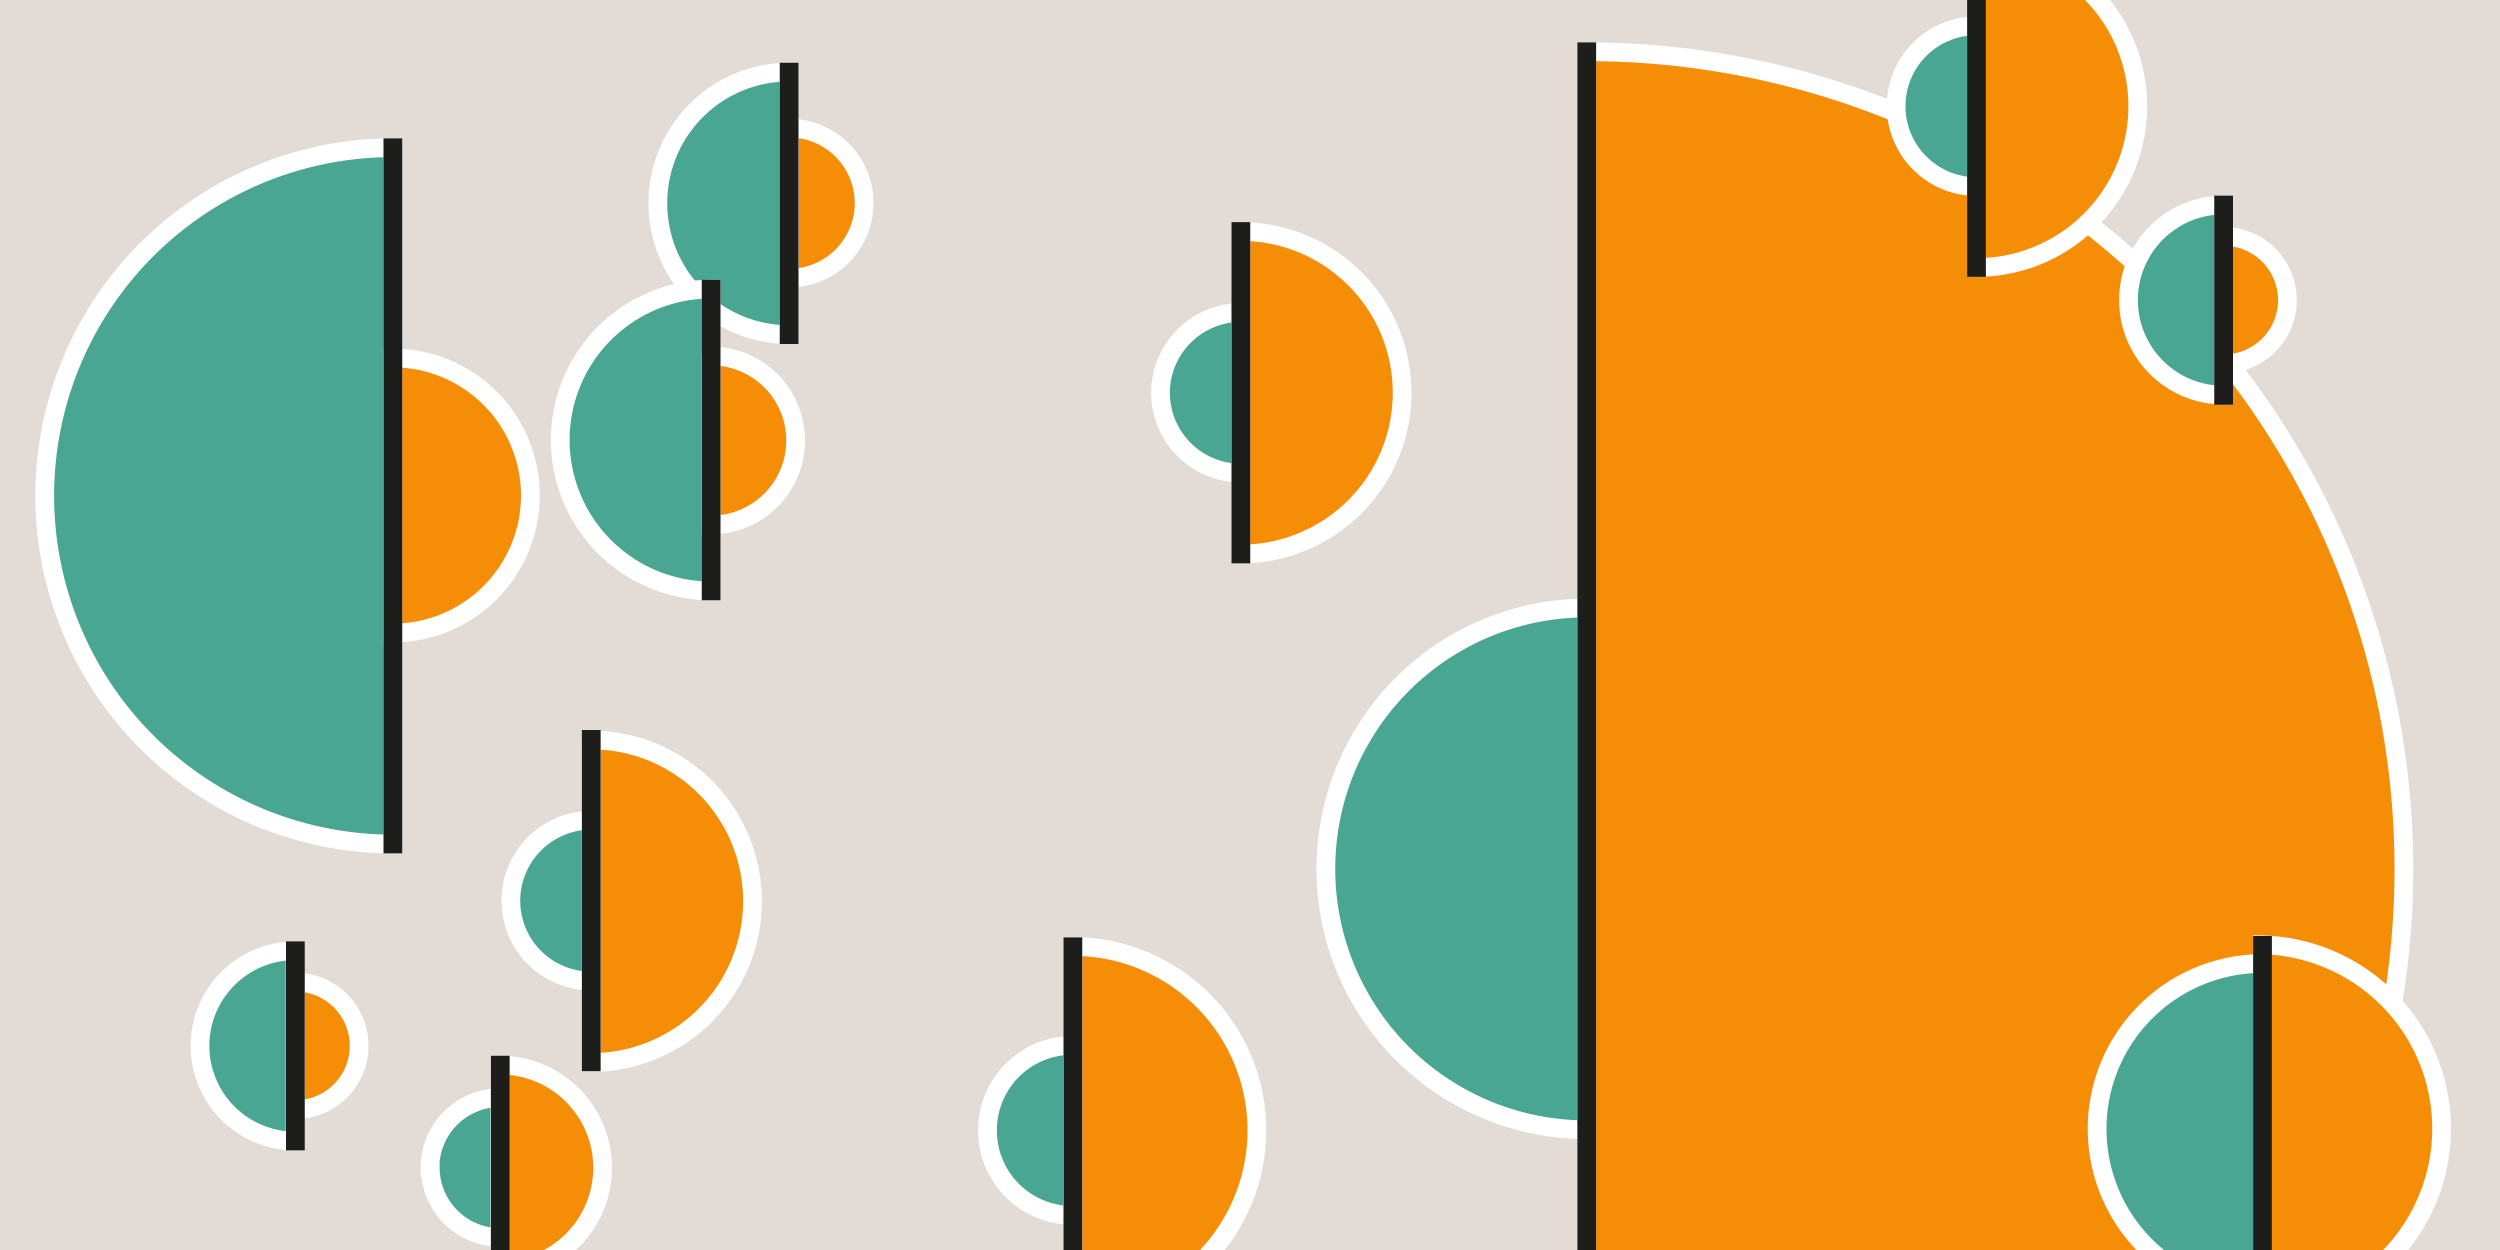 <svg xmlns="http://www.w3.org/2000/svg" xmlns:xlink="http://www.w3.org/1999/xlink" viewBox="0 0 200 100"><rect x="0" y="0" width="200" height="100" fill="#808080" stroke="none"/><defs><style>.cls-1,.cls-6{fill:none;}.cls-2{clip-path:url(#clip-path);}.cls-3{fill:#e3dbd5;}.cls-4{fill:#f68d07;}.cls-4,.cls-5{stroke:#fff;}.cls-4,.cls-5,.cls-6{stroke-miterlimit:10;stroke-width:1.5px;}.cls-5{fill:#48a692;}.cls-6{stroke:#1d1d1b;stroke-linecap:square;}</style><clipPath id="clip-path"><polygon class="cls-1" points="200 36.9 200 18.45 200 0 84.75 0 69.5 0 69.5 0 69.5 0 34.75 0 0 0 0 36.4 0 72.8 0 86.4 0 100 25.15 100 50.3 100 75.15 100 200 100 200 68.45 200 36.9 200 36.9 200 36.9"/></clipPath></defs><title>large-8</title><g id="symboles"><g class="cls-2"><polygon class="cls-3" points="200 36.9 200 18.45 200 0 84.75 0 69.5 0 69.5 0 69.5 0 34.75 0 0 0 0 36.4 0 72.8 0 86.4 0 100 25.15 100 50.3 100 75.15 100 200 100 200 68.45 200 36.9 200 36.9 200 36.9"/><path class="cls-4" d="M63.13,10.25v12a6,6,0,0,0,0-12Z"/><path class="cls-5" d="M52.63,16.27a10.5,10.5,0,0,0,10.5,10.5v-21a10.48,10.48,0,0,0-10.5,10.5Z"/><path class="cls-5" d="M44.82,35.2A12.07,12.07,0,0,0,56.89,47.27V23.13A12.07,12.07,0,0,0,44.82,35.2Z"/><path class="cls-4" d="M56.89,28.44V42a6.76,6.76,0,1,0,0-13.52Z"/><path class="cls-5" d="M106.07,69.51a20.86,20.86,0,0,0,20.87,20.87V48.64a20.86,20.86,0,0,0-20.87,20.87Z"/><path class="cls-4" d="M126.94,4.14V134.88a65.37,65.37,0,0,0,0-130.74Z"/><polyline class="cls-6" points="126.94 4.14 126.94 69.51 126.94 134.88"/><path class="cls-4" d="M23.63,78.57v10.2a5.1,5.1,0,0,0,0-10.2Z"/><polyline class="cls-6" points="63.13 26.77 63.13 16.27 63.13 5.77"/><path class="cls-5" d="M3.58,39.67A27.86,27.86,0,0,0,31.43,67.52V11.82A27.84,27.84,0,0,0,3.58,39.67Z"/><path class="cls-4" d="M31.43,28.64v22a11,11,0,1,0,0-22Z"/><path class="cls-5" d="M40.87,72.05a6.42,6.42,0,0,0,6.43,6.43V65.62a6.44,6.44,0,0,0-6.43,6.43Z"/><path class="cls-4" d="M47.3,59.15V85a12.9,12.9,0,0,0,0-25.8Z"/><path class="cls-5" d="M34.42,93.42A5.6,5.6,0,0,0,40,99V87.82a5.6,5.6,0,0,0-5.6,5.6Z"/><path class="cls-4" d="M40,85.21v16.42a8.21,8.21,0,0,0,0-16.42Z"/><polyline class="cls-6" points="47.3 59.15 47.3 72.05 47.3 84.95"/><path class="cls-5" d="M151.69,8.5a6.44,6.44,0,0,0,6.43,6.43V2.07a6.42,6.42,0,0,0-6.43,6.43Z"/><path class="cls-4" d="M158.12-4.4V21.4a12.9,12.9,0,0,0,0-25.8Z"/><polyline class="cls-6" points="158.12 -4.4 158.12 8.5 158.12 21.4"/><path class="cls-5" d="M92.84,31.42a6.44,6.44,0,0,0,6.43,6.43V25a6.45,6.45,0,0,0-6.43,6.43Z"/><path class="cls-4" d="M99.27,18.52v25.8a12.9,12.9,0,0,0,0-25.8Z"/><polyline class="cls-6" points="99.27 18.52 99.27 31.42 99.27 44.32"/><polyline class="cls-6" points="40.02 85.21 40.02 93.42 40.02 101.63"/><polyline class="cls-6" points="31.43 67.52 31.43 39.67 31.43 11.82"/><polyline class="cls-6" points="56.89 47.27 56.89 35.2 56.89 23.13"/><path class="cls-5" d="M16,83.67a7.61,7.61,0,0,0,7.61,7.61V76.06A7.61,7.61,0,0,0,16,83.67Z"/><polyline class="cls-6" points="23.63 91.28 23.63 83.67 23.63 76.06"/><path class="cls-4" d="M177.89,18.91v10.2a5.1,5.1,0,0,0,0-10.2Z"/><path class="cls-5" d="M170.28,24a7.6,7.6,0,0,0,7.61,7.61V16.4A7.61,7.61,0,0,0,170.28,24Z"/><polyline class="cls-6" points="177.89 31.63 177.89 24.01 177.89 16.4"/><path class="cls-4" d="M85.84,75.72v29.42a14.71,14.71,0,0,0,0-29.42Z"/><path class="cls-5" d="M79,90.43a6.79,6.79,0,0,0,6.8,6.8V83.63a6.79,6.79,0,0,0-6.8,6.8Z"/><polyline class="cls-6" points="85.83 75.74 85.83 90.43 85.83 105.14"/><path class="cls-4" d="M181,75.61V105a14.71,14.71,0,0,0,0-29.41Z"/><path class="cls-5" d="M167.77,90.32A13.23,13.23,0,0,0,181,103.55V77.08a13.23,13.23,0,0,0-13.23,13.24Z"/><polyline class="cls-6" points="181 75.63 181 90.32 181 105.02"/></g></g></svg>